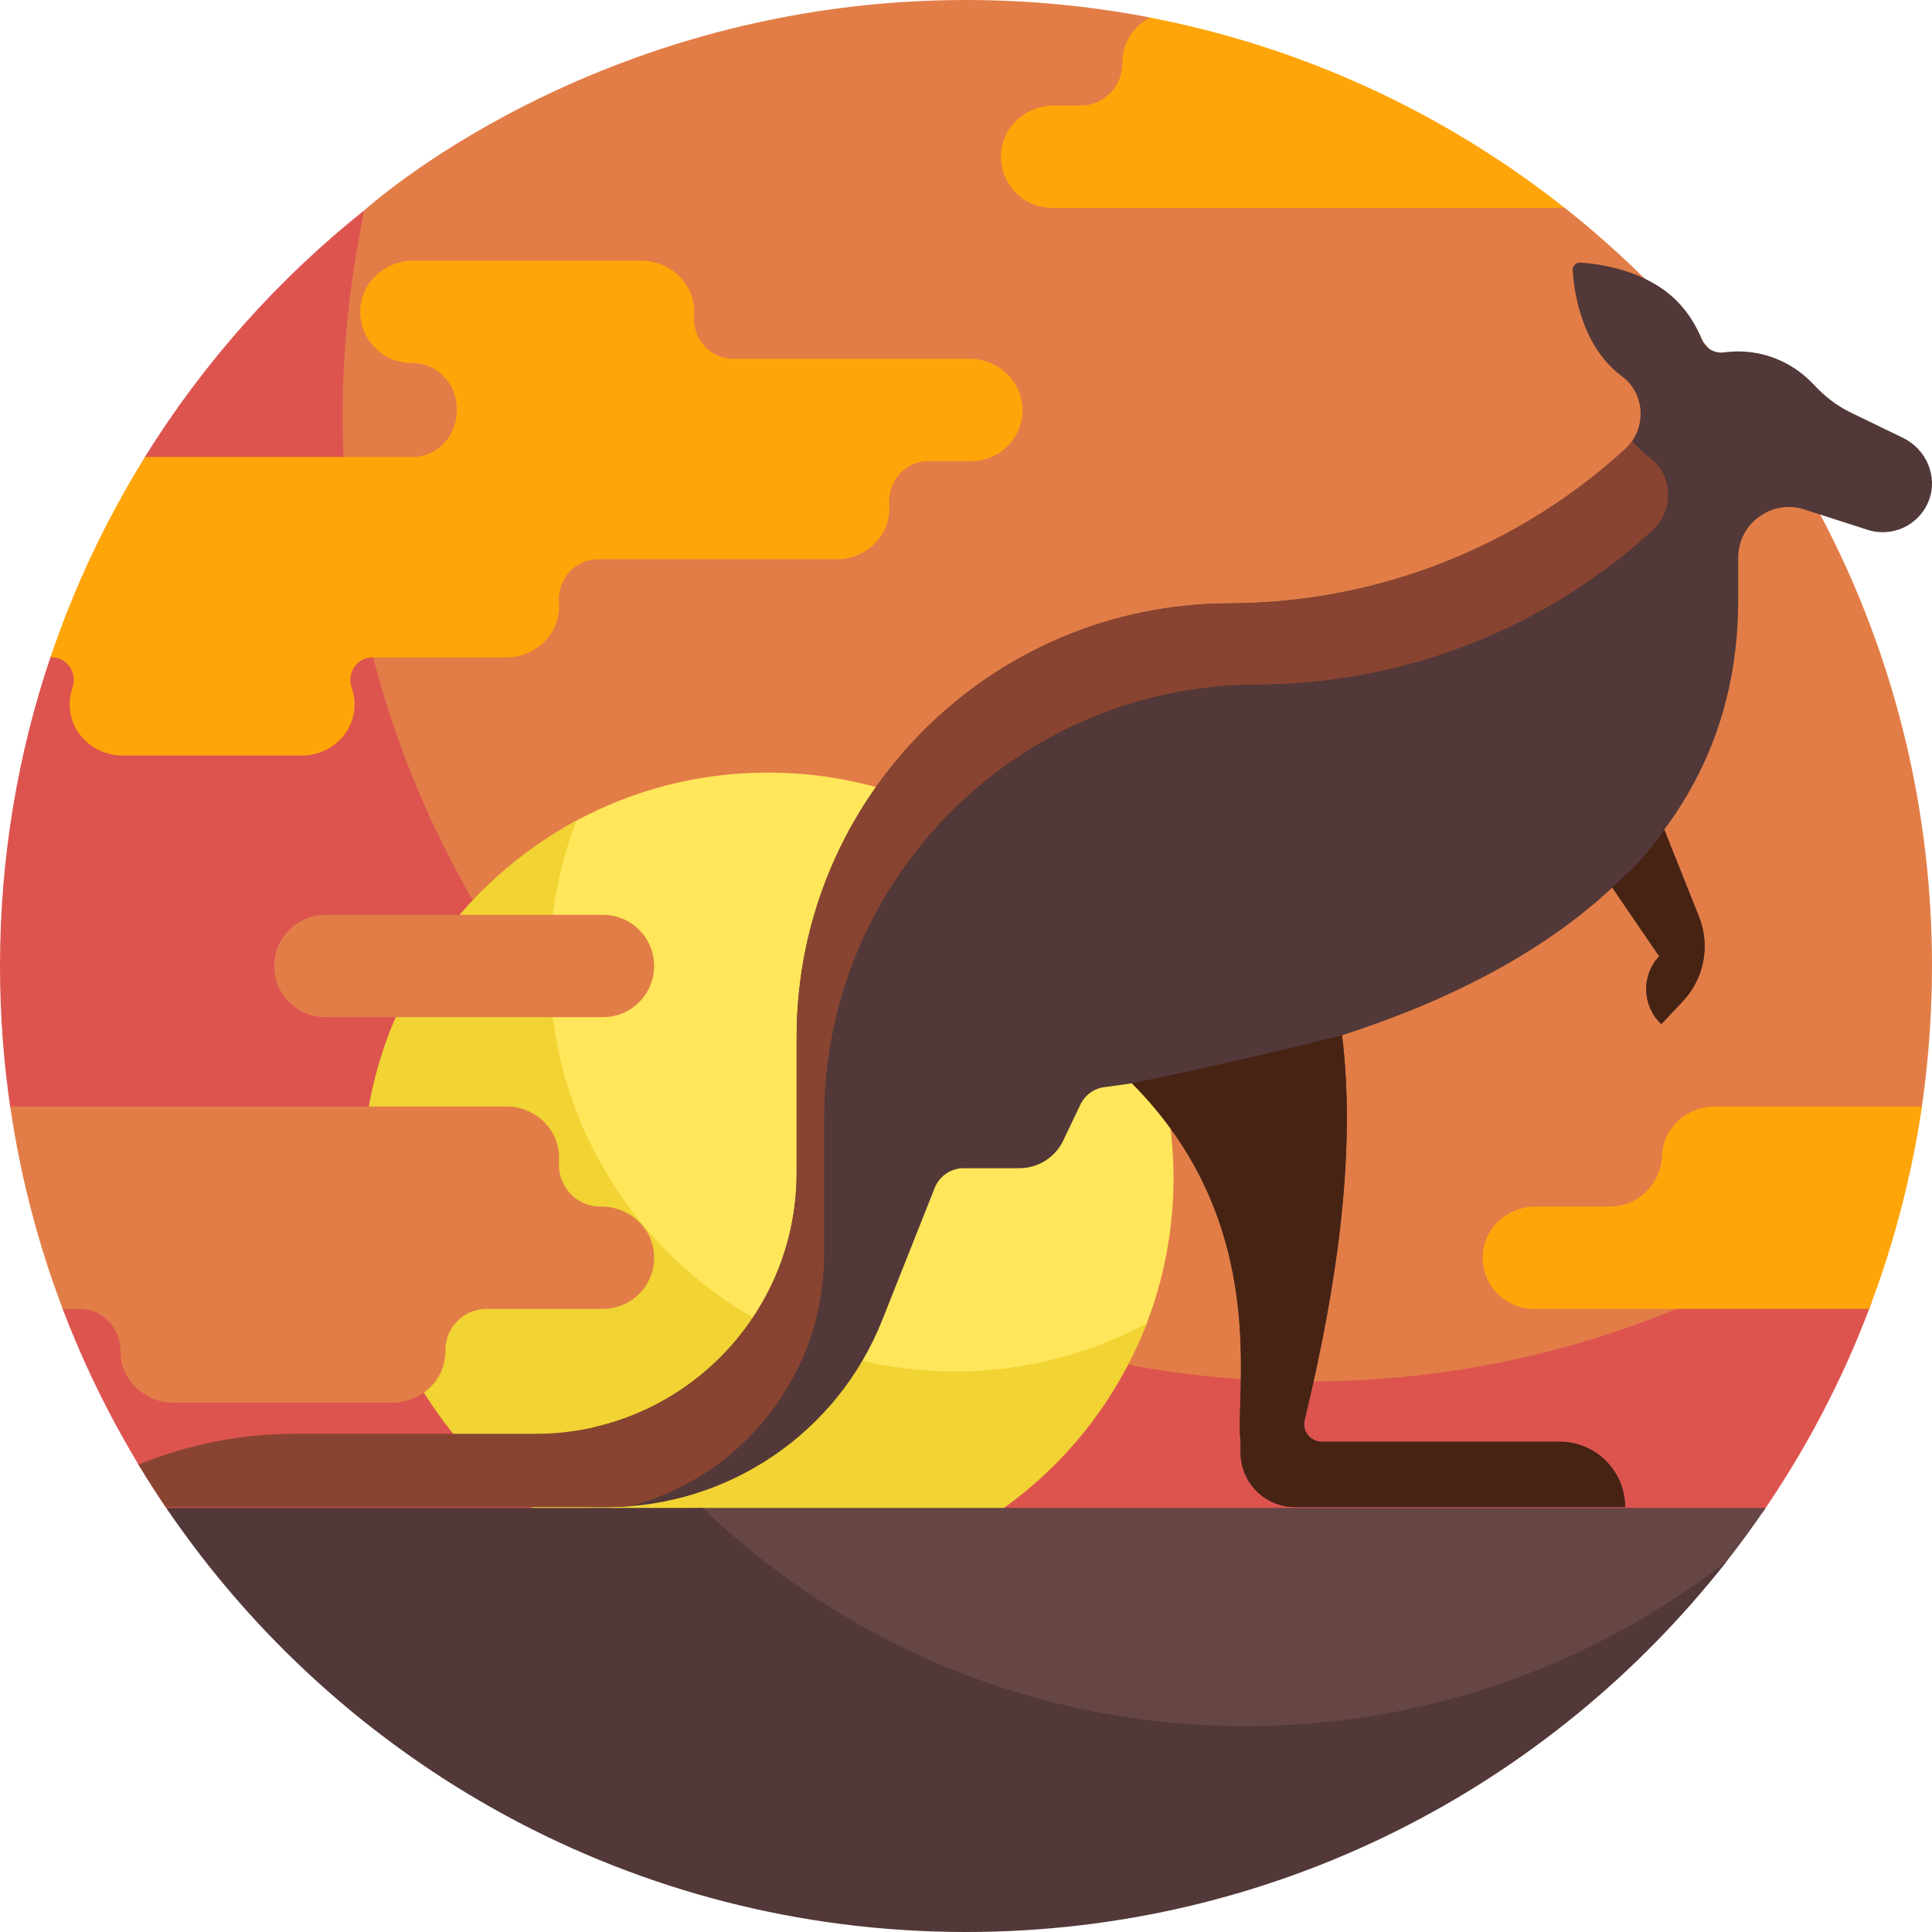 <svg id="Layer_1" enable-background="new 0 0 510 510" height="512" viewBox="0 0 510 510" width="512" xmlns="http://www.w3.org/2000/svg"><g><g><g><g><path d="m502.093 318.121c.236-.91.463-1.826.688-2.743-.222.917-.455 1.83-.688 2.743z" fill="#b1e4f9"/></g></g><g><path d="m413.029 54.857-109.49-50.243c-15.714-3.028-31.941-4.614-48.539-4.614-98.131 0-158.574 55.347-158.741 55.441-3.787 17.481-10.374 42.85-10.374 61.465 0 140.833 118.763 254.972 259.596 254.972 54.114 0 104.265-22.717 145.536-52.618 8.826-6.395 14.707-16.084 16.276-26.87.015-.102.03-.204.044-.307 1.367-9.477 2.663-22.316 2.663-37.083 0-81.146-37.903-153.44-96.971-200.143z" fill="#e27d47"/></g><g><path d="m446.92 343.675c-31.093 13.506-65.399 21.004-101.461 21.004-140.833 0-255-114.167-255-255 0-18.615 2.013-36.757 5.801-54.239-.006.005-.011.01-.017.014-22.852 18.206-42.508 40.251-57.989 65.162l-24.958 52.911c-8.622 25.583-13.296 52.981-13.296 81.473 0 12.596.914 24.979 2.679 37.085l13.861 53.423c7.284 19.17 16.812 37.234 28.263 53.873h420.375c11.448-16.638 20.974-34.702 28.255-53.872.231-.607.441-1.225.667-1.835h-47.18z" fill="#dd544f"/></g></g><g><g><path d="m309.779 310.981c0 13.523-2.508 26.46-7.083 38.371-15.427 40.163-52.57 51.79-98.164 51.79-59.117 0-91.156-26.648-91.156-85.765 0-40.643 4.972-80.392 38.34-98.518 15.167-8.239 32.548-12.919 51.022-12.919 59.117 0 107.041 47.924 107.041 107.041z" fill="#ffe65a"/></g></g><g><g><path d="m252.1 362.041c-59.117 0-107.041-47.924-107.041-107.041 0-13.523 2.514-26.457 7.09-38.369-33.603 18.055-56.452 53.533-56.452 94.35 0 59.117 47.924 107.041 107.041 107.041 45.594 0 84.524-28.51 99.951-68.672-15.065 8.095-32.29 12.691-50.589 12.691z" fill="#f1d333"/></g></g><g><g><path d="m502.329 115.577-13.834-6.701c-3.7-1.792-6.936-4.365-9.737-7.374-4.831-5.19-11.638-8.512-19.14-8.722-1.531-.043-3.034.043-4.499.245-2.466.34-4.851-1.01-5.805-3.31-1.496-3.606-3.632-7.234-6.685-10.287-8.183-8.183-20.509-9.789-25.425-10.101-1.169-.074-2.135.891-2.061 2.06.312 4.916 1.919 17.242 10.101 25.425.953.953 1.963 1.817 3.01 2.6 4.058 3.032 5.726 8.324 4.363 13.203l-.035.126c-.631 2.259-1.901 4.281-3.632 5.863-28.073 25.675-64.646 40.176-102.781 40.652l-1.378.017c-63.234 0-114.496 51.261-114.496 114.496v35.876c0 32.916-23.109 60.42-53.983 67.215v20.983h3.87c32.058 0 60.871-19.563 72.699-49.36l13.86-34.917c1.243-3.131 4.271-5.187 7.64-5.187h14.702c4.953 0 9.464-2.847 11.595-7.318l4.515-9.473c1.194-2.506 3.571-4.247 6.324-4.608 2.418-.317 4.846-.656 7.284-1.019 37.25 37.443 26.989 81.944 28.688 94.617v2.881c0 7.944 6.44 14.384 14.384 14.384h87.113c0-9.535-7.73-17.265-17.265-17.265h-62.813c-3.003 0-5.222-2.81-4.516-5.729 8.859-36.622 13.572-71.433 9.871-101.565 27.18-8.744 52.447-21.344 71.335-38.98l12.392 18.125c-4.789 5.1-4.538 13.117.563 17.906l.003.003 5.703-6.073c5.617-5.982 7.264-14.676 4.223-22.297l-9.159-22.956c12.225-16.482 19.515-36.449 19.515-60.525v-11.248c0-9.349 9.333-15.824 18.091-12.549l15.822 5.092c6.56 2.263 13.81-1.008 16.387-7.584 2.501-6.391-.632-13.63-6.809-16.621z" fill="#523838"/></g></g><g><g><path d="m439.321 219.012c-5.028 7.305-7.01 8.957-13.724 15.292l12.392 18.125c-4.789 5.1-4.538 13.117.563 17.906l.003.003 5.703-6.073c5.617-5.982 7.264-14.676 4.223-22.297z" fill="#472314"/></g></g><g><g><path d="m411.72 380.578h-62.813c-3.003 0-5.222-2.81-4.516-5.729 8.859-36.622 13.572-71.433 9.871-101.565-31.107 7.859-56.083 12.769-55.462 12.677 37.25 37.443 26.989 81.944 28.688 94.617v2.881c0 7.944 6.44 14.384 14.384 14.384h87.113c0-9.536-7.73-17.265-17.265-17.265z" fill="#472314"/></g></g><g><path d="m435.52 120.829c-1.048-.783-2.057-1.646-3.01-2.6-.587-.587-1.131-1.2-1.653-1.826-.549.799-1.185 1.539-1.907 2.199-28.073 25.675-64.646 40.176-102.781 40.652l-1.378.017c-63.234 0-114.496 51.261-114.496 114.496v35.876c0 38.02-30.821 68.841-68.841 68.841h-63.537c-14.235 0-28.277 2.785-41.368 8.12 2.301 3.811 4.696 7.56 7.187 11.238h116.445c2.103 0 4.19-.089 6.261-.255 29.429-7.82 51.118-34.636 51.118-66.526v-35.876c0-63.234 51.262-114.496 114.496-114.496l1.378-.017c38.135-.476 74.708-14.977 102.781-40.652 1.73-1.583 3.001-3.605 3.632-5.863l.035-.126c1.364-4.878-.303-10.17-4.362-13.202z" fill="#894431"/></g><g><g><path d="m466.078 398.06h-280.648c-47.028 0-51.133 69.066-4.431 74.595 21.621 2.56 44.65 3.349 68.859 3.349 81.561 0 159.3-4.306 205.968-63.896 3.571-4.559 6.991-9.245 10.252-14.048z" fill="#664545"/></g></g><g><path d="m269.901 107.571c-.342-7.261-6.596-12.848-13.866-12.848h-62.469c-6.164 0-10.781-5.31-10.355-11.46.044-.631.044-1.273-.002-1.925-.503-7.127-6.701-12.52-13.845-12.52h-60.385c-7.269 0-13.524 5.587-13.866 12.848-.365 7.753 5.812 14.152 13.485 14.152h.145c6.696 0 11.913 5.543 11.831 12.239-.001.055-.001.111-.001.167s0 .111.001.167c.081 6.696-5.135 12.239-11.831 12.239h-70.468c-10.24 16.478-18.655 34.204-24.959 52.905h.325c4.125 0 6.842 4.09 5.492 7.988-.58 1.674-.839 3.497-.705 5.397.503 7.127 6.701 12.52 13.845 12.52h47.429c6.808 0 12.846-4.88 13.754-11.627.299-2.222.057-4.356-.614-6.291-1.35-3.898 1.367-7.988 5.492-7.988h35.36c7.145 0 13.342-5.393 13.845-12.52.046-.652.046-1.294.002-1.925-.426-6.15 4.191-11.46 10.355-11.46h62.99c7.145 0 13.342-5.393 13.845-12.52.046-.652.046-1.294.002-1.925-.426-6.15 4.191-11.46 10.355-11.46h11.328c7.672-.001 13.849-6.4 13.485-14.153z" fill="#ffa50a"/></g><g><path d="m452.589 292.083c-7.186 0-13.39 5.466-13.835 12.639-.007.106-.012.211-.016.316-.295 7.494-6.336 13.467-13.835 13.467h-19.623c-7.269 0-13.524 5.587-13.866 12.848-.365 7.753 5.812 14.152 13.485 14.152h88.525c3.381-8.902 6.29-18.037 8.67-27.385.236-.91.463-1.826.688-2.743.106-.436 1.068-4.522 1.418-6.139.093-.565 1.656-6.895 3.136-17.155z" fill="#ffa50a"/></g><g><path d="m303.536 4.634c-4.237 2.26-7.2 6.604-7.255 11.683-.001.091-.001.183 0 .273.055 6.188-4.836 11.274-11.025 11.274h-7.161c-7.269 0-13.524 5.587-13.866 12.848-.365 7.752 5.812 14.152 13.485 14.152h135.312c-31.365-24.798-68.698-42.369-109.49-50.23z" fill="#ffa50a"/></g><g><path d="m158.793 318.505h-.375c-6.46 0-11.308-5.557-10.875-12.003.039-.584.041-1.178.004-1.781-.445-7.172-6.649-12.639-13.835-12.639h-131.019c2.7 18.53 7.394 36.409 13.855 53.422h4.314c6.077 0 11.014 4.957 10.921 11.033-.003.176-.002.352.002.529.171 7.395 6.483 13.181 13.879 13.181h58.023c7.396 0 13.708-5.786 13.879-13.181.004-.177.005-.354.002-.529-.093-6.076 4.844-11.033 10.921-11.033h30.683c7.672 0 13.849-6.4 13.485-14.152-.34-7.26-6.595-12.847-13.864-12.847z" fill="#e27d47"/></g><g><g><path d="m159.174 268.5h-73.289c-7.456 0-13.5-6.044-13.5-13.5s6.044-13.5 13.5-13.5h73.289c7.456 0 13.5 6.044 13.5 13.5s-6.044 13.5-13.5 13.5z" fill="#e27d47"/></g></g><g><g><path d="m455.827 412.11c-35.085 27.29-79.168 43.556-127.06 43.556-55.624 0-106.124-21.928-143.337-57.606h-141.542c45.868 67.555 123.304 111.94 211.112 111.94 81.561 0 154.158-38.3 200.827-97.89z" fill="#523838"/></g></g></g></svg>